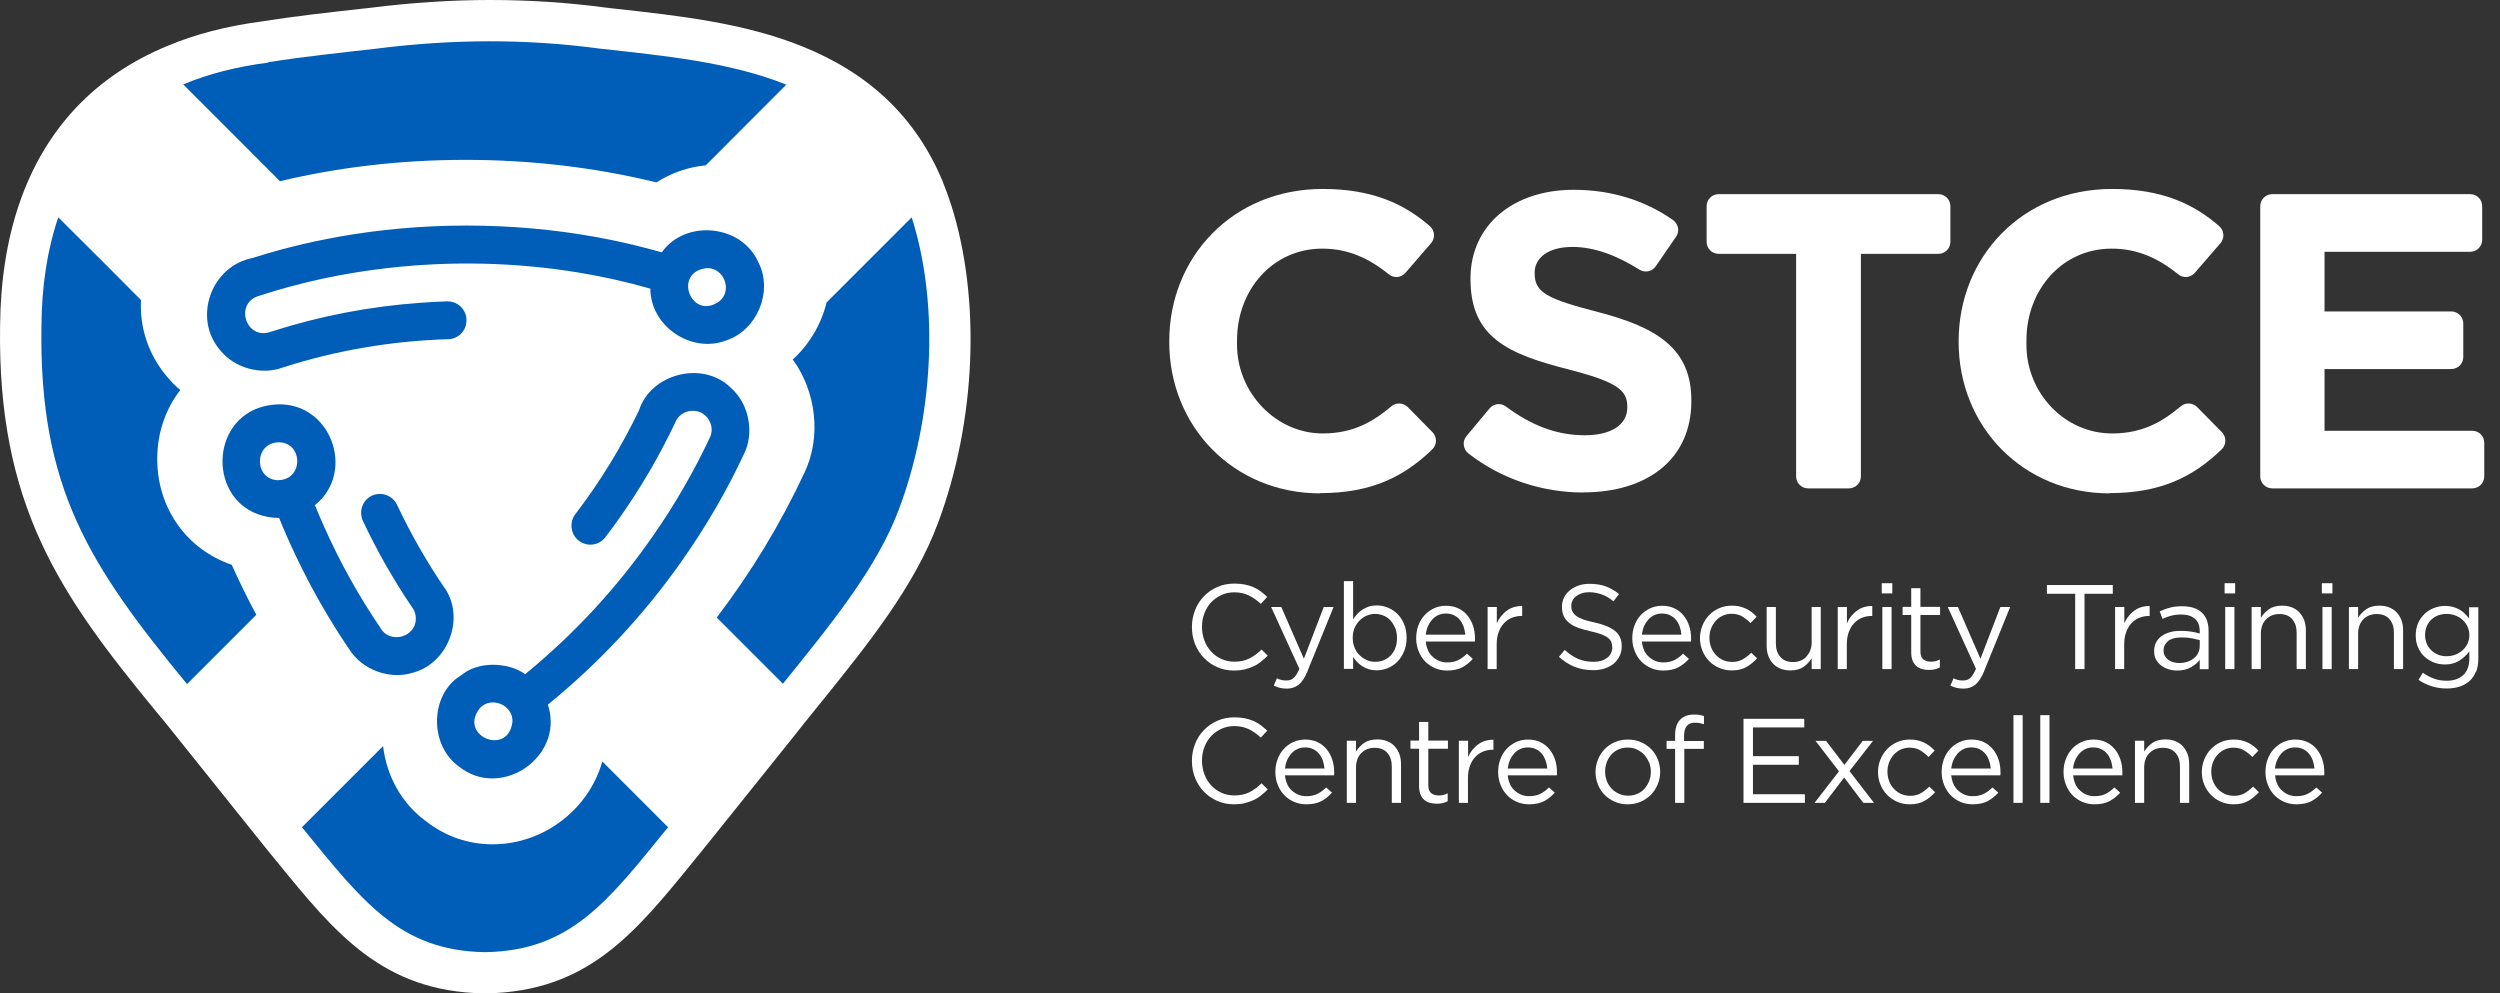 <?xml version="1.0" encoding="UTF-8"?>
<svg xmlns="http://www.w3.org/2000/svg" width="151" height="60" viewBox="0 0 151 60" fill="none">
  <rect x="0" y="0" width="151" height="60" fill="#333333" stroke="none"/>
  <g id="Logo Scotland">
    <path id="Vector" d="M76.16 39.973C76.021 40.083 75.867 40.178 75.699 40.252C75.53 40.325 75.355 40.391 75.171 40.435C74.981 40.478 74.776 40.501 74.542 40.501C74.175 40.501 73.838 40.435 73.523 40.295C73.216 40.164 72.945 39.973 72.718 39.739C72.49 39.504 72.315 39.226 72.183 38.911C72.058 38.589 71.992 38.252 71.992 37.878C71.992 37.505 72.058 37.175 72.183 36.853C72.307 36.53 72.49 36.252 72.718 36.017C72.945 35.776 73.216 35.593 73.531 35.453C73.846 35.314 74.19 35.248 74.564 35.248C74.798 35.248 75.003 35.27 75.194 35.307C75.384 35.344 75.552 35.402 75.714 35.468C75.875 35.541 76.021 35.622 76.153 35.724C76.285 35.827 76.417 35.937 76.541 36.054L76.153 36.472C75.933 36.267 75.699 36.098 75.45 35.974C75.201 35.849 74.9 35.776 74.556 35.776C74.278 35.776 74.014 35.827 73.78 35.937C73.538 36.047 73.333 36.193 73.157 36.377C72.981 36.567 72.842 36.787 72.747 37.043C72.644 37.299 72.6 37.571 72.6 37.864C72.6 38.157 72.652 38.435 72.747 38.691C72.842 38.948 72.981 39.167 73.157 39.358C73.333 39.548 73.538 39.695 73.78 39.805C74.022 39.914 74.278 39.966 74.556 39.966C74.908 39.966 75.201 39.9 75.457 39.775C75.706 39.651 75.955 39.468 76.197 39.233L76.571 39.599C76.439 39.739 76.307 39.856 76.16 39.966V39.973Z" fill="white"></path>
    <path id="Vector_2" d="M78.981 40.53C78.819 40.918 78.644 41.189 78.446 41.35C78.248 41.511 78.014 41.592 77.728 41.592C77.574 41.592 77.435 41.577 77.31 41.548C77.186 41.519 77.061 41.468 76.937 41.409L77.127 40.969C77.222 41.021 77.31 41.05 77.398 41.072C77.486 41.094 77.596 41.101 77.713 41.101C77.882 41.101 78.028 41.05 78.138 40.947C78.255 40.845 78.365 40.662 78.483 40.398L76.776 36.662H77.391L78.754 39.79L79.955 36.662H80.548L78.973 40.537L78.981 40.53Z" fill="white"></path>
    <path id="Vector_3" d="M84.797 39.358C84.694 39.599 84.562 39.805 84.394 39.973C84.225 40.142 84.035 40.266 83.823 40.354C83.61 40.442 83.383 40.486 83.156 40.486C82.98 40.486 82.819 40.464 82.68 40.42C82.533 40.376 82.401 40.317 82.291 40.244C82.174 40.171 82.072 40.09 81.977 39.988C81.881 39.893 81.801 39.79 81.728 39.68V40.398H81.171V35.102H81.728V37.402C81.808 37.292 81.889 37.182 81.984 37.08C82.079 36.977 82.182 36.889 82.299 36.816C82.416 36.743 82.541 36.684 82.687 36.633C82.826 36.589 82.987 36.567 83.163 36.567C83.383 36.567 83.603 36.611 83.823 36.699C84.035 36.787 84.233 36.911 84.401 37.08C84.57 37.248 84.709 37.453 84.804 37.695C84.907 37.937 84.958 38.215 84.958 38.523C84.958 38.83 84.907 39.109 84.804 39.35L84.797 39.358ZM84.269 37.937C84.196 37.761 84.101 37.607 83.984 37.475C83.866 37.343 83.72 37.248 83.566 37.182C83.405 37.116 83.237 37.08 83.061 37.08C82.885 37.08 82.716 37.116 82.555 37.182C82.394 37.248 82.248 37.351 82.123 37.475C81.999 37.6 81.896 37.754 81.815 37.929C81.742 38.105 81.706 38.303 81.706 38.523C81.706 38.742 81.742 38.94 81.815 39.116C81.889 39.299 81.991 39.453 82.123 39.578C82.248 39.702 82.394 39.797 82.555 39.871C82.716 39.944 82.885 39.973 83.061 39.973C83.237 39.973 83.412 39.944 83.573 39.878C83.735 39.812 83.874 39.717 83.991 39.599C84.108 39.475 84.203 39.328 84.277 39.145C84.35 38.962 84.379 38.764 84.379 38.537C84.379 38.31 84.343 38.12 84.277 37.937H84.269Z" fill="white"></path>
    <path id="Vector_4" d="M86.247 39.285C86.328 39.438 86.423 39.578 86.547 39.68C86.665 39.79 86.804 39.871 86.95 39.929C87.097 39.988 87.258 40.01 87.419 40.01C87.683 40.01 87.903 39.959 88.093 39.863C88.276 39.768 88.452 39.636 88.606 39.482L88.957 39.797C88.767 40.01 88.555 40.178 88.313 40.31C88.071 40.435 87.771 40.501 87.412 40.501C87.155 40.501 86.914 40.457 86.687 40.361C86.46 40.266 86.262 40.134 86.093 39.966C85.925 39.797 85.786 39.585 85.69 39.343C85.588 39.102 85.537 38.838 85.537 38.545C85.537 38.274 85.581 38.017 85.668 37.783C85.756 37.541 85.881 37.336 86.042 37.16C86.203 36.984 86.394 36.845 86.613 36.743C86.833 36.64 87.075 36.589 87.338 36.589C87.617 36.589 87.859 36.64 88.078 36.743C88.298 36.845 88.481 36.992 88.628 37.168C88.774 37.343 88.891 37.556 88.972 37.798C89.053 38.039 89.089 38.296 89.089 38.574V38.655C89.089 38.655 89.089 38.713 89.082 38.75H86.115C86.137 38.955 86.181 39.131 86.262 39.292L86.247 39.285ZM88.503 38.325C88.489 38.157 88.452 37.995 88.401 37.842C88.342 37.688 88.269 37.549 88.174 37.439C88.078 37.322 87.954 37.226 87.815 37.16C87.675 37.087 87.507 37.058 87.324 37.058C87.163 37.058 87.009 37.087 86.87 37.153C86.731 37.219 86.606 37.307 86.504 37.424C86.401 37.541 86.313 37.673 86.247 37.827C86.181 37.981 86.137 38.149 86.115 38.332H88.518L88.503 38.325Z" fill="white"></path>
    <path id="Vector_5" d="M90.408 40.413H89.851V36.662H90.408V37.644C90.474 37.49 90.562 37.343 90.664 37.219C90.767 37.094 90.884 36.977 91.016 36.882C91.148 36.787 91.287 36.714 91.441 36.67C91.594 36.626 91.763 36.596 91.939 36.604V37.204H91.895C91.69 37.204 91.499 37.241 91.316 37.314C91.133 37.387 90.979 37.497 90.84 37.644C90.701 37.79 90.598 37.966 90.518 38.186C90.437 38.398 90.4 38.647 90.4 38.933V40.427L90.408 40.413Z" fill="white"></path>
    <path id="Vector_6" d="M94.979 36.926C95.015 37.021 95.088 37.109 95.191 37.19C95.294 37.27 95.433 37.343 95.609 37.409C95.784 37.475 96.019 37.534 96.297 37.592C96.861 37.717 97.279 37.893 97.55 38.112C97.821 38.332 97.953 38.64 97.953 39.035C97.953 39.255 97.909 39.453 97.821 39.629C97.733 39.805 97.616 39.959 97.469 40.083C97.315 40.208 97.139 40.303 96.927 40.376C96.715 40.442 96.48 40.478 96.231 40.478C95.828 40.478 95.455 40.413 95.118 40.281C94.781 40.149 94.459 39.944 94.158 39.673L94.51 39.255C94.773 39.497 95.045 39.68 95.316 39.797C95.587 39.914 95.902 39.973 96.253 39.973C96.605 39.973 96.868 39.892 97.074 39.731C97.279 39.57 97.381 39.358 97.381 39.101C97.381 38.977 97.359 38.874 97.323 38.779C97.286 38.684 97.213 38.596 97.118 38.523C97.022 38.442 96.883 38.376 96.715 38.31C96.546 38.244 96.326 38.186 96.055 38.127C95.762 38.061 95.513 37.988 95.294 37.907C95.074 37.827 94.898 37.724 94.759 37.607C94.62 37.49 94.517 37.358 94.444 37.204C94.378 37.05 94.341 36.867 94.341 36.655C94.341 36.442 94.385 36.267 94.466 36.098C94.546 35.93 94.664 35.783 94.817 35.659C94.964 35.534 95.147 35.439 95.345 35.366C95.55 35.292 95.77 35.263 96.011 35.263C96.385 35.263 96.707 35.314 96.986 35.417C97.264 35.519 97.535 35.673 97.791 35.878L97.454 36.318C97.22 36.127 96.978 35.981 96.737 35.9C96.495 35.82 96.246 35.769 95.99 35.769C95.828 35.769 95.674 35.791 95.543 35.834C95.411 35.878 95.294 35.937 95.198 36.01C95.103 36.084 95.03 36.171 94.979 36.274C94.927 36.377 94.905 36.486 94.905 36.604C94.905 36.721 94.927 36.831 94.964 36.933L94.979 36.926Z" fill="white"></path>
    <path id="Vector_7" d="M99.3 39.285C99.381 39.438 99.476 39.578 99.601 39.68C99.718 39.79 99.857 39.871 100.004 39.929C100.15 39.988 100.311 40.01 100.472 40.01C100.736 40.01 100.956 39.959 101.146 39.863C101.329 39.768 101.505 39.636 101.659 39.482L102.011 39.797C101.82 40.01 101.608 40.178 101.366 40.31C101.124 40.435 100.824 40.501 100.465 40.501C100.209 40.501 99.967 40.457 99.74 40.361C99.513 40.266 99.315 40.134 99.147 39.966C98.978 39.797 98.839 39.585 98.744 39.343C98.641 39.102 98.59 38.838 98.59 38.545C98.59 38.274 98.634 38.017 98.722 37.783C98.81 37.541 98.934 37.336 99.095 37.16C99.257 36.984 99.447 36.845 99.667 36.743C99.886 36.64 100.128 36.589 100.392 36.589C100.67 36.589 100.912 36.64 101.132 36.743C101.351 36.845 101.535 36.992 101.681 37.168C101.828 37.343 101.945 37.556 102.025 37.798C102.106 38.039 102.143 38.296 102.143 38.574V38.655C102.143 38.655 102.143 38.713 102.135 38.75H99.169C99.191 38.955 99.234 39.131 99.315 39.292L99.3 39.285ZM101.557 38.325C101.542 38.157 101.505 37.995 101.454 37.842C101.395 37.688 101.322 37.549 101.227 37.439C101.132 37.322 101.007 37.226 100.868 37.16C100.729 37.087 100.56 37.058 100.377 37.058C100.216 37.058 100.062 37.087 99.923 37.153C99.784 37.219 99.659 37.307 99.557 37.424C99.454 37.541 99.366 37.673 99.3 37.827C99.234 37.981 99.191 38.149 99.169 38.332H101.571L101.557 38.325Z" fill="white"></path>
    <path id="Vector_8" d="M105.483 40.288C105.241 40.427 104.948 40.493 104.596 40.493C104.318 40.493 104.069 40.442 103.835 40.339C103.6 40.237 103.395 40.098 103.227 39.922C103.058 39.746 102.919 39.541 102.824 39.299C102.729 39.065 102.677 38.809 102.677 38.545C102.677 38.281 102.729 38.025 102.824 37.79C102.919 37.549 103.051 37.343 103.227 37.16C103.395 36.984 103.6 36.838 103.835 36.736C104.069 36.633 104.325 36.582 104.596 36.582C104.772 36.582 104.941 36.596 105.08 36.633C105.226 36.67 105.358 36.714 105.476 36.772C105.593 36.831 105.71 36.904 105.812 36.984C105.915 37.065 106.01 37.153 106.098 37.248L105.732 37.636C105.585 37.483 105.417 37.351 105.241 37.241C105.065 37.131 104.846 37.072 104.589 37.072C104.399 37.072 104.223 37.109 104.062 37.182C103.901 37.256 103.754 37.358 103.637 37.49C103.52 37.622 103.424 37.776 103.351 37.952C103.285 38.127 103.249 38.318 103.249 38.523C103.249 38.728 103.285 38.918 103.351 39.094C103.417 39.27 103.52 39.431 103.644 39.563C103.769 39.695 103.915 39.797 104.076 39.871C104.245 39.944 104.428 39.98 104.626 39.98C104.868 39.98 105.08 39.929 105.27 39.819C105.454 39.709 105.622 39.578 105.776 39.424L106.127 39.761C105.937 39.973 105.725 40.149 105.483 40.288Z" fill="white"></path>
    <path id="Vector_9" d="M109.424 36.662H109.973V40.413H109.424V39.761C109.299 39.966 109.131 40.134 108.933 40.281C108.728 40.42 108.464 40.493 108.142 40.493C107.915 40.493 107.71 40.457 107.534 40.383C107.358 40.31 107.204 40.208 107.087 40.076C106.963 39.944 106.867 39.783 106.801 39.6C106.735 39.416 106.706 39.211 106.706 38.992V36.662H107.263V38.852C107.263 39.204 107.351 39.475 107.534 39.68C107.71 39.885 107.966 39.988 108.303 39.988C108.464 39.988 108.611 39.959 108.75 39.907C108.889 39.849 109.006 39.775 109.101 39.666C109.197 39.556 109.277 39.438 109.336 39.292C109.394 39.145 109.424 38.984 109.424 38.816V36.67V36.662Z" fill="white"></path>
    <path id="Vector_10" d="M111.555 40.413H110.999V36.662H111.555V37.644C111.621 37.49 111.709 37.343 111.812 37.219C111.914 37.094 112.031 36.977 112.163 36.882C112.295 36.787 112.434 36.714 112.588 36.67C112.742 36.626 112.91 36.596 113.086 36.604V37.204H113.042C112.837 37.204 112.647 37.241 112.464 37.314C112.281 37.387 112.127 37.497 111.988 37.644C111.848 37.79 111.746 37.966 111.665 38.186C111.585 38.398 111.548 38.647 111.548 38.933V40.427L111.555 40.413Z" fill="white"></path>
    <path id="Vector_11" d="M113.658 35.842V35.226H114.295V35.842H113.658ZM113.694 40.413V36.662H114.251V40.413H113.694Z" fill="white"></path>
    <path id="Vector_12" d="M115.994 39.343C115.994 39.578 116.053 39.739 116.17 39.827C116.287 39.922 116.441 39.966 116.624 39.966C116.72 39.966 116.815 39.959 116.895 39.937C116.983 39.915 117.071 39.885 117.166 39.834V40.31C117.071 40.361 116.969 40.405 116.859 40.427C116.749 40.457 116.624 40.464 116.492 40.464C116.346 40.464 116.199 40.442 116.075 40.405C115.943 40.369 115.833 40.303 115.738 40.222C115.643 40.134 115.57 40.025 115.518 39.893C115.467 39.761 115.438 39.592 115.438 39.409V37.146H114.918V36.655H115.438V35.527H115.994V36.655H117.181V37.146H115.994V39.336V39.343Z" fill="white"></path>
    <path id="Vector_13" d="M119.847 40.53C119.686 40.918 119.51 41.189 119.313 41.35C119.115 41.511 118.88 41.592 118.595 41.592C118.441 41.592 118.302 41.577 118.177 41.548C118.053 41.519 117.928 41.468 117.804 41.409L117.994 40.969C118.089 41.021 118.177 41.05 118.265 41.072C118.353 41.094 118.463 41.101 118.58 41.101C118.749 41.101 118.895 41.05 119.005 40.947C119.122 40.845 119.232 40.662 119.349 40.398L117.643 36.662H118.258L119.62 39.79L120.822 36.662H121.415L119.84 40.537L119.847 40.53Z" fill="white"></path>
    <path id="Vector_14" d="M125.913 40.413H125.341V35.864H123.634V35.336H127.612V35.864H125.905V40.413H125.913Z" fill="white"></path>
    <path id="Vector_15" d="M128.308 40.413H127.751V36.662H128.308V37.644C128.374 37.49 128.462 37.343 128.564 37.219C128.667 37.094 128.784 36.977 128.916 36.882C129.048 36.787 129.187 36.714 129.341 36.67C129.495 36.626 129.663 36.596 129.839 36.604V37.204H129.795C129.59 37.204 129.399 37.241 129.216 37.314C129.033 37.387 128.879 37.497 128.74 37.644C128.601 37.79 128.498 37.966 128.418 38.186C128.337 38.398 128.301 38.647 128.301 38.933V40.427L128.308 40.413Z" fill="white"></path>
    <path id="Vector_16" d="M131.15 37.182C130.967 37.234 130.791 37.3 130.615 37.38L130.447 36.926C130.652 36.831 130.864 36.75 131.077 36.699C131.289 36.64 131.531 36.618 131.809 36.618C132.322 36.618 132.718 36.743 132.989 36.999C133.267 37.256 133.399 37.629 133.399 38.127V40.42H132.864V39.856C132.732 40.025 132.556 40.178 132.337 40.303C132.117 40.427 131.839 40.501 131.509 40.501C131.333 40.501 131.165 40.479 130.996 40.427C130.828 40.376 130.681 40.303 130.549 40.208C130.418 40.105 130.308 39.988 130.227 39.841C130.146 39.695 130.11 39.526 130.11 39.329C130.11 39.131 130.146 38.955 130.227 38.801C130.308 38.647 130.418 38.523 130.557 38.42C130.696 38.318 130.872 38.245 131.062 38.186C131.253 38.127 131.472 38.105 131.714 38.105C131.956 38.105 132.168 38.12 132.344 38.149C132.52 38.178 132.696 38.215 132.864 38.266V38.135C132.864 37.798 132.769 37.541 132.571 37.373C132.373 37.204 132.102 37.116 131.751 37.116C131.531 37.116 131.326 37.138 131.143 37.19L131.15 37.182ZM130.967 38.721C130.776 38.86 130.681 39.05 130.681 39.292C130.681 39.416 130.703 39.519 130.754 39.614C130.806 39.702 130.872 39.783 130.96 39.849C131.047 39.915 131.143 39.966 131.26 39.995C131.37 40.032 131.494 40.046 131.619 40.046C131.795 40.046 131.956 40.025 132.11 39.973C132.263 39.922 132.395 39.856 132.505 39.761C132.615 39.673 132.71 39.563 132.769 39.438C132.827 39.314 132.864 39.182 132.864 39.028V38.662C132.725 38.625 132.564 38.589 132.381 38.552C132.198 38.516 131.992 38.501 131.765 38.501C131.414 38.501 131.143 38.574 130.952 38.713L130.967 38.721Z" fill="white"></path>
    <path id="Vector_17" d="M134.366 35.842V35.226H135.003V35.842H134.366ZM134.402 40.413V36.662H134.959V40.413H134.402Z" fill="white"></path>
    <path id="Vector_18" d="M136.556 40.413H135.999V36.662H136.556V37.314C136.68 37.109 136.849 36.941 137.047 36.794C137.252 36.655 137.516 36.582 137.838 36.582C138.065 36.582 138.27 36.618 138.446 36.691C138.622 36.765 138.775 36.867 138.893 36.999C139.01 37.131 139.112 37.292 139.178 37.475C139.244 37.658 139.274 37.864 139.274 38.083V40.413H138.717V38.222C138.717 37.871 138.629 37.6 138.446 37.395C138.27 37.19 138.014 37.087 137.677 37.087C137.516 37.087 137.369 37.116 137.23 37.168C137.091 37.226 136.973 37.3 136.871 37.409C136.768 37.512 136.688 37.636 136.637 37.783C136.585 37.929 136.556 38.091 136.556 38.259V40.405V40.413Z" fill="white"></path>
    <path id="Vector_19" d="M140.24 35.842V35.226H140.878V35.842H140.24ZM140.277 40.413V36.662H140.834V40.413H140.277Z" fill="white"></path>
    <path id="Vector_20" d="M142.431 40.413H141.874V36.662H142.431V37.314C142.555 37.109 142.724 36.941 142.921 36.794C143.127 36.655 143.39 36.582 143.713 36.582C143.94 36.582 144.145 36.618 144.321 36.691C144.496 36.765 144.65 36.867 144.767 36.999C144.885 37.131 144.987 37.292 145.053 37.475C145.119 37.658 145.148 37.864 145.148 38.083V40.413H144.592V38.222C144.592 37.871 144.504 37.6 144.321 37.395C144.145 37.19 143.888 37.087 143.551 37.087C143.39 37.087 143.244 37.116 143.105 37.168C142.965 37.226 142.848 37.3 142.746 37.409C142.643 37.512 142.563 37.636 142.511 37.783C142.46 37.929 142.431 38.091 142.431 38.259V40.405V40.413Z" fill="white"></path>
    <path id="Vector_21" d="M149.551 40.552C149.463 40.779 149.331 40.969 149.17 41.123C149.001 41.277 148.804 41.387 148.569 41.468C148.335 41.548 148.071 41.585 147.785 41.585C147.47 41.585 147.17 41.541 146.884 41.453C146.599 41.365 146.328 41.233 146.079 41.065L146.335 40.633C146.555 40.786 146.782 40.904 147.016 40.991C147.251 41.079 147.507 41.116 147.778 41.116C148.196 41.116 148.525 41.006 148.774 40.779C149.023 40.552 149.148 40.222 149.148 39.783V39.343C148.987 39.563 148.782 39.746 148.547 39.9C148.313 40.054 148.02 40.134 147.675 40.134C147.448 40.134 147.229 40.098 147.016 40.017C146.804 39.937 146.621 39.819 146.452 39.673C146.284 39.526 146.159 39.336 146.057 39.116C145.954 38.896 145.91 38.655 145.91 38.376C145.91 38.098 145.961 37.856 146.057 37.629C146.152 37.409 146.291 37.226 146.452 37.072C146.613 36.919 146.804 36.801 147.016 36.721C147.229 36.64 147.448 36.596 147.668 36.596C147.844 36.596 148.005 36.618 148.152 36.655C148.298 36.699 148.43 36.75 148.547 36.816C148.664 36.882 148.774 36.963 148.869 37.058C148.965 37.146 149.053 37.248 149.133 37.351V36.677H149.69V39.775C149.69 40.083 149.646 40.347 149.558 40.574L149.551 40.552ZM149.031 37.827C148.95 37.673 148.848 37.534 148.723 37.424C148.598 37.314 148.452 37.226 148.283 37.168C148.122 37.109 147.947 37.08 147.771 37.08C147.595 37.08 147.426 37.109 147.265 37.168C147.111 37.226 146.972 37.314 146.855 37.424C146.738 37.534 146.643 37.666 146.577 37.827C146.511 37.981 146.474 38.157 146.474 38.354C146.474 38.552 146.511 38.721 146.577 38.882C146.643 39.043 146.738 39.175 146.862 39.285C146.98 39.402 147.119 39.482 147.273 39.548C147.426 39.607 147.595 39.636 147.771 39.636C147.947 39.636 148.122 39.607 148.283 39.548C148.445 39.49 148.591 39.402 148.723 39.292C148.848 39.182 148.957 39.043 149.031 38.889C149.104 38.735 149.148 38.559 149.148 38.362C149.148 38.164 149.111 37.995 149.031 37.834V37.827Z" fill="white"></path>
    <path id="Vector_22" d="M76.16 48.053C76.021 48.163 75.867 48.258 75.699 48.331C75.53 48.404 75.355 48.47 75.171 48.514C74.981 48.558 74.776 48.58 74.542 48.58C74.175 48.58 73.838 48.514 73.523 48.375C73.208 48.236 72.945 48.053 72.718 47.818C72.49 47.584 72.315 47.306 72.183 46.991C72.058 46.668 71.992 46.331 71.992 45.958C71.992 45.584 72.058 45.255 72.183 44.932C72.307 44.61 72.49 44.331 72.718 44.097C72.945 43.855 73.216 43.672 73.531 43.533C73.846 43.394 74.19 43.328 74.564 43.328C74.798 43.328 75.003 43.35 75.194 43.387C75.384 43.423 75.552 43.482 75.714 43.548C75.875 43.621 76.021 43.702 76.153 43.804C76.285 43.907 76.417 44.017 76.541 44.134L76.153 44.551C75.933 44.346 75.699 44.178 75.45 44.053C75.201 43.929 74.9 43.855 74.556 43.855C74.278 43.855 74.014 43.907 73.78 44.017C73.538 44.126 73.333 44.273 73.157 44.456C72.981 44.647 72.842 44.866 72.747 45.123C72.644 45.379 72.6 45.65 72.6 45.943C72.6 46.236 72.652 46.514 72.747 46.771C72.842 47.027 72.981 47.247 73.157 47.437C73.333 47.628 73.538 47.774 73.78 47.884C74.022 47.994 74.278 48.045 74.556 48.045C74.908 48.045 75.201 47.979 75.457 47.855C75.706 47.73 75.955 47.547 76.197 47.313L76.571 47.679C76.439 47.818 76.307 47.935 76.16 48.045V48.053Z" fill="white"></path>
    <path id="Vector_23" d="M77.743 47.364C77.823 47.518 77.918 47.657 78.043 47.76C78.16 47.87 78.299 47.95 78.446 48.009C78.592 48.067 78.754 48.089 78.915 48.089C79.178 48.089 79.398 48.038 79.589 47.943C79.772 47.848 79.948 47.716 80.101 47.562L80.453 47.877C80.263 48.089 80.05 48.258 79.808 48.39C79.567 48.514 79.266 48.58 78.907 48.58C78.651 48.58 78.409 48.536 78.182 48.441C77.955 48.346 77.757 48.214 77.589 48.045C77.42 47.877 77.281 47.664 77.186 47.423C77.083 47.181 77.032 46.917 77.032 46.624C77.032 46.353 77.076 46.097 77.164 45.863C77.252 45.621 77.376 45.416 77.537 45.24C77.699 45.064 77.889 44.925 78.109 44.822C78.329 44.72 78.57 44.669 78.834 44.669C79.112 44.669 79.354 44.72 79.574 44.822C79.794 44.925 79.977 45.072 80.123 45.247C80.27 45.423 80.387 45.636 80.468 45.877C80.548 46.119 80.585 46.375 80.585 46.654V46.734C80.585 46.734 80.585 46.793 80.577 46.83H77.611C77.633 47.035 77.677 47.21 77.757 47.371L77.743 47.364ZM79.999 46.412C79.984 46.243 79.948 46.082 79.896 45.928C79.838 45.775 79.764 45.636 79.669 45.526C79.574 45.408 79.449 45.313 79.31 45.247C79.171 45.174 79.002 45.145 78.819 45.145C78.658 45.145 78.504 45.174 78.365 45.24C78.226 45.306 78.102 45.394 77.999 45.511C77.897 45.628 77.809 45.76 77.743 45.914C77.677 46.068 77.633 46.236 77.611 46.419H80.013L79.999 46.412Z" fill="white"></path>
    <path id="Vector_24" d="M81.903 48.492H81.347V44.742H81.903V45.394C82.028 45.189 82.196 45.02 82.394 44.874C82.599 44.734 82.863 44.661 83.185 44.661C83.412 44.661 83.617 44.698 83.793 44.771C83.969 44.844 84.123 44.947 84.24 45.079C84.357 45.211 84.46 45.372 84.526 45.555C84.592 45.738 84.621 45.943 84.621 46.163V48.492H84.064V46.302C84.064 45.95 83.976 45.679 83.793 45.474C83.617 45.269 83.361 45.167 83.024 45.167C82.863 45.167 82.716 45.196 82.577 45.247C82.438 45.306 82.321 45.379 82.218 45.489C82.116 45.592 82.035 45.716 81.984 45.863C81.933 46.009 81.903 46.17 81.903 46.339V48.485V48.492Z" fill="white"></path>
    <path id="Vector_25" d="M86.269 47.423C86.269 47.657 86.328 47.818 86.445 47.906C86.562 48.002 86.716 48.045 86.899 48.045C86.994 48.045 87.09 48.038 87.17 48.016C87.258 47.994 87.346 47.965 87.441 47.914V48.39C87.346 48.441 87.243 48.485 87.133 48.507C87.023 48.536 86.899 48.544 86.767 48.544C86.621 48.544 86.474 48.522 86.35 48.485C86.218 48.448 86.108 48.382 86.013 48.302C85.918 48.214 85.844 48.104 85.793 47.972C85.742 47.84 85.712 47.672 85.712 47.489V45.225H85.192V44.734H85.712V43.606H86.269V44.734H87.456V45.225H86.269V47.416V47.423Z" fill="white"></path>
    <path id="Vector_26" d="M88.672 48.492H88.115V44.742H88.672V45.723C88.738 45.57 88.826 45.423 88.928 45.299C89.031 45.174 89.148 45.057 89.28 44.962C89.412 44.866 89.551 44.793 89.704 44.749C89.858 44.705 90.027 44.676 90.203 44.683V45.284H90.159C89.954 45.284 89.763 45.321 89.58 45.394C89.397 45.467 89.243 45.577 89.104 45.723C88.965 45.87 88.862 46.046 88.782 46.266C88.701 46.478 88.664 46.727 88.664 47.013V48.507L88.672 48.492Z" fill="white"></path>
    <path id="Vector_27" d="M91.199 47.364C91.279 47.518 91.375 47.657 91.499 47.76C91.616 47.87 91.756 47.95 91.902 48.009C92.049 48.067 92.21 48.089 92.371 48.089C92.635 48.089 92.854 48.038 93.045 47.943C93.228 47.848 93.404 47.716 93.558 47.562L93.909 47.877C93.719 48.089 93.506 48.258 93.264 48.39C93.023 48.514 92.722 48.58 92.364 48.58C92.107 48.58 91.865 48.536 91.638 48.441C91.411 48.346 91.213 48.214 91.045 48.045C90.877 47.877 90.737 47.664 90.642 47.423C90.54 47.181 90.488 46.917 90.488 46.624C90.488 46.353 90.532 46.097 90.62 45.863C90.708 45.621 90.833 45.416 90.994 45.24C91.155 45.064 91.345 44.925 91.565 44.822C91.785 44.72 92.027 44.669 92.29 44.669C92.569 44.669 92.81 44.72 93.03 44.822C93.25 44.925 93.433 45.072 93.579 45.247C93.726 45.423 93.843 45.636 93.924 45.877C94.004 46.119 94.041 46.375 94.041 46.654V46.734C94.041 46.734 94.041 46.793 94.034 46.83H91.067C91.089 47.035 91.133 47.21 91.213 47.371L91.199 47.364ZM93.455 46.412C93.44 46.243 93.404 46.082 93.352 45.928C93.294 45.775 93.221 45.636 93.125 45.526C93.03 45.408 92.906 45.313 92.766 45.247C92.627 45.174 92.459 45.145 92.276 45.145C92.115 45.145 91.961 45.174 91.822 45.24C91.682 45.306 91.558 45.394 91.455 45.511C91.353 45.628 91.265 45.76 91.199 45.914C91.133 46.068 91.089 46.236 91.067 46.419H93.47L93.455 46.412Z" fill="white"></path>
    <path id="Vector_28" d="M100.128 47.371C100.026 47.613 99.894 47.818 99.718 48.002C99.542 48.177 99.337 48.324 99.095 48.426C98.854 48.529 98.59 48.58 98.311 48.58C98.033 48.58 97.769 48.529 97.535 48.426C97.301 48.324 97.096 48.185 96.92 48.009C96.744 47.833 96.612 47.628 96.517 47.386C96.422 47.152 96.37 46.895 96.37 46.632C96.37 46.368 96.422 46.112 96.517 45.877C96.612 45.636 96.751 45.43 96.92 45.247C97.096 45.072 97.301 44.925 97.542 44.822C97.784 44.72 98.04 44.669 98.326 44.669C98.612 44.669 98.868 44.72 99.103 44.822C99.344 44.925 99.549 45.064 99.725 45.24C99.901 45.416 100.033 45.621 100.128 45.863C100.223 46.097 100.275 46.353 100.275 46.617C100.275 46.881 100.223 47.137 100.128 47.371ZM99.601 46.053C99.528 45.877 99.432 45.716 99.308 45.584C99.183 45.452 99.037 45.35 98.868 45.269C98.7 45.189 98.517 45.152 98.319 45.152C98.121 45.152 97.931 45.189 97.762 45.262C97.594 45.335 97.447 45.438 97.33 45.57C97.213 45.701 97.118 45.855 97.052 46.031C96.986 46.207 96.949 46.397 96.949 46.602C96.949 46.807 96.986 46.998 97.052 47.174C97.118 47.35 97.22 47.503 97.345 47.635C97.469 47.767 97.616 47.87 97.784 47.943C97.953 48.016 98.136 48.06 98.334 48.06C98.531 48.06 98.722 48.023 98.89 47.95C99.059 47.877 99.205 47.774 99.322 47.643C99.44 47.511 99.535 47.357 99.608 47.181C99.681 47.005 99.711 46.815 99.711 46.61C99.711 46.405 99.674 46.214 99.608 46.038L99.601 46.053Z" fill="white"></path>
    <path id="Vector_29" d="M102.912 44.756V45.233H101.732V48.492H101.176V45.233H100.663V44.749H101.176V44.419C101.176 44.009 101.271 43.694 101.469 43.482C101.666 43.269 101.945 43.16 102.304 43.16C102.436 43.16 102.545 43.16 102.641 43.181C102.736 43.196 102.831 43.218 102.919 43.255V43.738C102.816 43.709 102.729 43.687 102.641 43.672C102.56 43.658 102.472 43.65 102.37 43.65C101.937 43.65 101.718 43.914 101.718 44.449V44.756H102.904H102.912Z" fill="white"></path>
    <path id="Vector_30" d="M108.977 43.936H105.878V45.672H108.647V46.192H105.878V47.972H109.014V48.492H105.307V43.416H108.977V43.936Z" fill="white"></path>
    <path id="Vector_31" d="M113.189 48.492H112.544L111.387 46.961L110.222 48.492H109.6L111.072 46.588L109.658 44.749H110.295L111.402 46.2L112.508 44.749H113.13L111.709 46.573L113.189 48.492Z" fill="white"></path>
    <path id="Vector_32" d="M116.236 48.375C115.994 48.514 115.701 48.58 115.35 48.58C115.071 48.58 114.822 48.529 114.588 48.426C114.354 48.324 114.148 48.185 113.98 48.009C113.811 47.833 113.672 47.628 113.577 47.386C113.482 47.152 113.431 46.895 113.431 46.632C113.431 46.368 113.482 46.112 113.577 45.877C113.672 45.636 113.804 45.43 113.98 45.247C114.148 45.072 114.354 44.925 114.588 44.822C114.822 44.72 115.079 44.669 115.35 44.669C115.526 44.669 115.694 44.683 115.833 44.72C115.98 44.757 116.112 44.8 116.229 44.859C116.346 44.918 116.463 44.991 116.566 45.072C116.668 45.152 116.763 45.24 116.851 45.335L116.485 45.723C116.339 45.57 116.17 45.438 115.994 45.328C115.819 45.218 115.599 45.159 115.342 45.159C115.152 45.159 114.976 45.196 114.815 45.269C114.654 45.343 114.507 45.445 114.39 45.577C114.273 45.709 114.178 45.863 114.104 46.038C114.039 46.214 114.002 46.405 114.002 46.61C114.002 46.815 114.039 47.005 114.104 47.181C114.17 47.357 114.273 47.518 114.397 47.65C114.522 47.782 114.669 47.884 114.83 47.958C114.998 48.031 115.181 48.067 115.379 48.067C115.621 48.067 115.833 48.016 116.024 47.906C116.207 47.796 116.375 47.665 116.529 47.511L116.881 47.848C116.69 48.06 116.478 48.236 116.236 48.375Z" fill="white"></path>
    <path id="Vector_33" d="M117.987 47.364C118.067 47.518 118.163 47.657 118.287 47.76C118.404 47.87 118.544 47.95 118.69 48.009C118.837 48.067 118.998 48.089 119.159 48.089C119.423 48.089 119.642 48.038 119.833 47.943C120.016 47.848 120.192 47.716 120.345 47.562L120.697 47.877C120.507 48.089 120.294 48.258 120.052 48.39C119.811 48.514 119.51 48.58 119.151 48.58C118.895 48.58 118.653 48.536 118.426 48.441C118.199 48.346 118.001 48.214 117.833 48.045C117.664 47.877 117.525 47.664 117.43 47.423C117.328 47.181 117.276 46.917 117.276 46.624C117.276 46.353 117.32 46.097 117.408 45.863C117.496 45.621 117.621 45.416 117.782 45.24C117.943 45.064 118.133 44.925 118.353 44.822C118.573 44.72 118.815 44.669 119.078 44.669C119.357 44.669 119.598 44.72 119.818 44.822C120.038 44.925 120.221 45.072 120.367 45.247C120.514 45.423 120.631 45.636 120.712 45.877C120.792 46.119 120.829 46.375 120.829 46.654V46.734C120.829 46.734 120.829 46.793 120.822 46.83H117.855C117.877 47.035 117.921 47.21 118.001 47.371L117.987 47.364ZM120.243 46.412C120.228 46.243 120.192 46.082 120.14 45.928C120.082 45.775 120.009 45.636 119.913 45.526C119.818 45.408 119.694 45.313 119.554 45.247C119.415 45.174 119.247 45.145 119.064 45.145C118.902 45.145 118.749 45.174 118.609 45.24C118.47 45.306 118.346 45.394 118.243 45.511C118.141 45.628 118.053 45.76 117.987 45.914C117.921 46.068 117.877 46.236 117.855 46.419H120.258L120.243 46.412Z" fill="white"></path>
    <path id="Vector_34" d="M121.613 48.492V43.196H122.169V48.492H121.613Z" fill="white"></path>
    <path id="Vector_35" d="M123.232 48.492V43.196H123.788V48.492H123.232Z" fill="white"></path>
    <path id="Vector_36" d="M125.349 47.364C125.429 47.518 125.524 47.657 125.649 47.76C125.766 47.87 125.905 47.95 126.052 48.009C126.198 48.067 126.359 48.089 126.521 48.089C126.784 48.089 127.004 48.038 127.194 47.943C127.378 47.848 127.553 47.716 127.707 47.562L128.059 47.877C127.868 48.089 127.656 48.258 127.414 48.39C127.172 48.514 126.872 48.58 126.513 48.58C126.257 48.58 126.015 48.536 125.788 48.441C125.561 48.346 125.363 48.214 125.195 48.045C125.026 47.877 124.887 47.664 124.792 47.423C124.689 47.181 124.638 46.917 124.638 46.624C124.638 46.353 124.682 46.097 124.77 45.863C124.858 45.621 124.982 45.416 125.143 45.24C125.305 45.064 125.495 44.925 125.715 44.822C125.935 44.72 126.176 44.669 126.44 44.669C126.718 44.669 126.96 44.72 127.18 44.822C127.4 44.925 127.583 45.072 127.729 45.247C127.876 45.423 127.993 45.636 128.073 45.877C128.154 46.119 128.191 46.375 128.191 46.654V46.734C128.191 46.734 128.191 46.793 128.183 46.83H125.217C125.239 47.035 125.283 47.21 125.363 47.371L125.349 47.364ZM127.597 46.412C127.583 46.243 127.546 46.082 127.495 45.928C127.436 45.775 127.363 45.636 127.268 45.526C127.172 45.408 127.048 45.313 126.909 45.247C126.77 45.174 126.601 45.145 126.418 45.145C126.257 45.145 126.103 45.174 125.964 45.24C125.825 45.306 125.7 45.394 125.598 45.511C125.495 45.628 125.407 45.76 125.341 45.914C125.275 46.068 125.231 46.236 125.209 46.419H127.612L127.597 46.412Z" fill="white"></path>
    <path id="Vector_37" d="M129.509 48.492H128.952V44.742H129.509V45.394C129.634 45.189 129.802 45.02 130 44.874C130.205 44.734 130.469 44.661 130.791 44.661C131.018 44.661 131.223 44.698 131.399 44.771C131.575 44.844 131.729 44.947 131.846 45.079C131.963 45.211 132.066 45.372 132.132 45.555C132.198 45.738 132.227 45.943 132.227 46.163V48.492H131.67V46.302C131.67 45.95 131.582 45.679 131.399 45.474C131.223 45.269 130.967 45.167 130.63 45.167C130.469 45.167 130.322 45.196 130.183 45.247C130.044 45.306 129.927 45.379 129.824 45.489C129.722 45.592 129.641 45.716 129.59 45.863C129.538 46.009 129.509 46.17 129.509 46.339V48.485V48.492Z" fill="white"></path>
    <path id="Vector_38" d="M135.794 48.375C135.552 48.514 135.259 48.58 134.908 48.58C134.629 48.58 134.38 48.529 134.146 48.426C133.912 48.324 133.706 48.185 133.538 48.009C133.37 47.833 133.23 47.628 133.135 47.386C133.04 47.152 132.989 46.895 132.989 46.632C132.989 46.368 133.04 46.112 133.135 45.877C133.23 45.636 133.362 45.43 133.538 45.247C133.706 45.072 133.912 44.925 134.146 44.822C134.38 44.72 134.637 44.669 134.908 44.669C135.084 44.669 135.252 44.683 135.391 44.72C135.538 44.757 135.67 44.8 135.787 44.859C135.904 44.918 136.021 44.991 136.124 45.072C136.226 45.152 136.322 45.24 136.409 45.335L136.043 45.723C135.897 45.57 135.728 45.438 135.552 45.328C135.377 45.218 135.157 45.159 134.9 45.159C134.71 45.159 134.534 45.196 134.373 45.269C134.212 45.343 134.065 45.445 133.948 45.577C133.831 45.709 133.736 45.863 133.663 46.038C133.597 46.214 133.56 46.405 133.56 46.61C133.56 46.815 133.597 47.005 133.663 47.181C133.728 47.357 133.831 47.518 133.956 47.65C134.08 47.782 134.227 47.884 134.388 47.958C134.556 48.031 134.739 48.067 134.937 48.067C135.179 48.067 135.391 48.016 135.582 47.906C135.765 47.796 135.933 47.665 136.087 47.511L136.439 47.848C136.248 48.06 136.036 48.236 135.794 48.375Z" fill="white"></path>
    <path id="Vector_39" d="M137.545 47.364C137.625 47.518 137.721 47.657 137.845 47.76C137.962 47.87 138.102 47.95 138.248 48.009C138.395 48.067 138.556 48.089 138.717 48.089C138.981 48.089 139.2 48.038 139.391 47.943C139.574 47.848 139.75 47.716 139.904 47.562L140.255 47.877C140.065 48.089 139.852 48.258 139.611 48.39C139.369 48.514 139.068 48.58 138.71 48.58C138.453 48.58 138.211 48.536 137.984 48.441C137.757 48.346 137.56 48.214 137.391 48.045C137.223 47.877 137.083 47.664 136.988 47.423C136.886 47.181 136.834 46.917 136.834 46.624C136.834 46.353 136.878 46.097 136.966 45.863C137.054 45.621 137.179 45.416 137.34 45.24C137.501 45.064 137.691 44.925 137.911 44.822C138.131 44.72 138.373 44.669 138.636 44.669C138.915 44.669 139.156 44.72 139.376 44.822C139.596 44.925 139.779 45.072 139.926 45.247C140.072 45.423 140.189 45.636 140.27 45.877C140.35 46.119 140.387 46.375 140.387 46.654V46.734C140.387 46.734 140.387 46.793 140.38 46.83H137.413C137.435 47.035 137.479 47.21 137.56 47.371L137.545 47.364ZM139.794 46.412C139.779 46.243 139.742 46.082 139.691 45.928C139.633 45.775 139.559 45.636 139.464 45.526C139.369 45.408 139.244 45.313 139.105 45.247C138.966 45.174 138.797 45.145 138.614 45.145C138.453 45.145 138.299 45.174 138.16 45.24C138.021 45.306 137.896 45.394 137.794 45.511C137.691 45.628 137.603 45.76 137.538 45.914C137.472 46.068 137.428 46.236 137.406 46.419H139.808L139.794 46.412Z" fill="white"></path>
    <path id="Vector_40" d="M79.735 29.799C74.505 29.799 70.623 25.762 70.623 20.657V20.606C70.623 15.551 74.432 11.413 79.889 11.413C82.885 11.413 84.804 12.306 86.357 13.654C86.665 13.918 86.701 14.379 86.438 14.687L84.885 16.482C84.628 16.775 84.189 16.819 83.888 16.57C82.68 15.595 81.42 15.017 79.867 15.017C76.871 15.017 74.717 17.507 74.717 20.547V20.833C74.717 23.712 77.076 26.217 79.955 26.18C81.698 26.158 82.856 25.535 84.042 24.539C84.328 24.297 84.753 24.319 85.024 24.583L86.525 26.107C86.811 26.4 86.796 26.869 86.504 27.147C84.804 28.788 82.848 29.784 79.742 29.784L79.735 29.799Z" fill="white"></path>
    <path id="Vector_41" d="M95.645 29.747C93.199 29.747 90.73 28.971 88.701 27.396C88.371 27.14 88.305 26.663 88.576 26.341L89.968 24.671C90.21 24.378 90.642 24.319 90.95 24.547C92.393 25.623 93.916 26.29 95.726 26.29C97.323 26.29 98.29 25.653 98.29 24.612V24.561C98.29 23.572 97.682 23.067 94.708 22.305C91.126 21.389 88.818 20.401 88.818 16.87V16.819C88.818 13.595 91.404 11.464 95.037 11.464C97.345 11.464 99.352 12.108 101.036 13.28C101.373 13.515 101.469 13.969 101.234 14.299L100.004 16.086C99.784 16.401 99.359 16.496 99.029 16.291C97.652 15.427 96.297 14.914 94.979 14.914C93.484 14.914 92.693 15.595 92.693 16.46V16.511C92.693 17.676 93.455 18.056 96.524 18.848C100.128 19.785 102.157 21.082 102.157 24.18V24.232C102.157 27.762 99.469 29.74 95.631 29.74L95.645 29.747Z" fill="white"></path>
    <path id="Vector_42" d="M112.398 15.332V28.773C112.398 29.176 112.075 29.498 111.673 29.498H109.211C108.808 29.498 108.486 29.176 108.486 28.773V15.332H103.805C103.403 15.332 103.08 15.009 103.08 14.606V12.453C103.08 12.05 103.403 11.727 103.805 11.727H117.078C117.481 11.727 117.804 12.05 117.804 12.453V14.606C117.804 15.009 117.481 15.332 117.078 15.332H112.398Z" fill="white"></path>
    <path id="Vector_43" d="M127.414 29.799C122.184 29.799 118.302 25.762 118.302 20.657V20.606C118.302 15.551 122.111 11.413 127.568 11.413C130.564 11.413 132.483 12.306 134.036 13.654C134.344 13.918 134.38 14.379 134.117 14.687L132.564 16.482C132.307 16.775 131.868 16.819 131.568 16.57C130.359 15.595 129.099 15.017 127.546 15.017C124.55 15.017 122.397 17.507 122.397 20.547V20.833C122.397 23.741 124.719 26.217 127.634 26.18C129.377 26.158 130.535 25.535 131.721 24.539C132.007 24.297 132.432 24.319 132.703 24.583L134.205 26.107C134.49 26.4 134.476 26.869 134.183 27.147C132.483 28.788 130.527 29.784 127.422 29.784L127.414 29.799Z" fill="white"></path>
    <path id="Vector_44" d="M136.519 28.773V12.453C136.519 12.05 136.842 11.727 137.245 11.727H149.199C149.602 11.727 149.924 12.05 149.924 12.453V14.482C149.924 14.885 149.602 15.207 149.199 15.207H140.402V18.811H148.056C148.459 18.811 148.782 19.133 148.782 19.536V21.565C148.782 21.968 148.459 22.29 148.056 22.29H140.402V26.019H149.324C149.727 26.019 150.049 26.341 150.049 26.744V28.773C150.049 29.176 149.727 29.498 149.324 29.498H137.245C136.842 29.498 136.519 29.176 136.519 28.773Z" fill="white"></path>
    <path id="Vector_45" d="M57.448 12.387C57.302 11.911 57.126 11.427 56.935 10.958L56.921 10.914C55.309 7.098 52.533 4.439 48.431 2.791C44.9 1.377 41.011 0.952 37.245 0.535L36.608 0.461C34.301 0.154 31.949 0 29.613 0C27.276 0 24.837 0.161 22.39 0.469L21.789 0.535C19.841 0.754 17.819 0.974 15.849 1.289C13.725 1.568 11.791 2.066 10.106 2.776C5.711 4.6 2.7 7.809 1.162 12.313C0.415 14.489 0.027 16.987 0.005 19.712C-0.149 30.509 3.616 35.908 9.381 42.918C9.578 43.16 9.776 43.401 9.981 43.643L10.077 43.76C11.131 45.079 16.01 51.166 16.01 51.166C16.098 51.269 16.178 51.371 16.266 51.481L16.662 51.964C20.259 56.389 23.108 59.883 29.217 60H29.356H29.378C35.502 59.883 38.33 56.396 41.919 51.979L42.739 50.968L47.808 44.647C48.277 44.053 48.753 43.453 49.237 42.859L49.654 42.346C52.408 38.926 55.258 35.388 56.664 31.564C58.957 25.425 59.257 18.071 57.455 12.387H57.448Z" fill="white"></path>
    <path id="Vector_46" d="M16.2 3.758C18.332 3.421 20.544 3.186 22.683 2.945C27.269 2.359 31.744 2.329 36.3 2.945C40.066 3.362 44.08 3.743 47.493 5.113L42.82 9.794L42.629 9.984C41.553 10.094 40.534 10.446 39.648 11.017C36.008 10.123 32.074 9.655 28.14 9.655C24.207 9.655 20.486 10.094 16.911 10.944L11.066 5.098C12.567 4.468 14.281 4.029 16.208 3.78L16.2 3.758Z" fill="#005EB8"></path>
    <path id="Vector_47" d="M45.83 15.896C44.849 13.559 41.413 13.207 39.97 15.243C38.974 14.958 37.963 14.709 36.93 14.496C31.898 13.463 26.47 13.346 21.335 14.152C19.248 14.482 17.204 14.958 15.263 15.581C12.75 16.064 11.622 19.214 13.3 21.155C14.149 22.224 15.783 22.693 17.109 22.188C20.259 21.177 23.606 20.591 27.071 20.488C27.247 20.488 27.401 20.444 27.547 20.371C27.928 20.188 28.177 19.792 28.177 19.346C28.177 18.701 27.649 18.188 27.005 18.203C26.485 18.218 25.972 18.247 25.459 18.284C22.331 18.503 19.328 19.082 16.369 20.034C14.845 20.598 14.113 18.269 15.68 17.859C18.142 17.053 20.742 16.496 23.372 16.196C27.225 15.749 31.173 15.837 34.975 16.467C36.44 16.709 37.875 17.031 39.282 17.434C39.282 19.704 41.758 21.375 43.86 20.562C45.713 19.954 46.688 17.654 45.838 15.903L45.83 15.896ZM43.472 18.181C41.765 19.448 40.578 16.408 42.703 16.196C43.721 16.166 44.248 17.522 43.472 18.181Z" fill="#005EB8"></path>
    <path id="Vector_48" d="M11.293 41.314C5.418 34.172 2.363 29.498 2.502 19.748C2.517 17.287 2.854 15.075 3.521 13.127L6.539 16.137L8.516 18.122C8.428 19.792 8.97 21.426 10.077 22.737C10.326 23.038 10.597 23.316 10.89 23.558C10.003 24.7 9.491 26.143 9.498 27.747C9.505 30.751 11.329 33.205 13.995 34.113C14.457 35.139 14.948 36.142 15.482 37.131L11.3 41.314H11.293Z" fill="#005EB8"></path>
    <path id="Vector_49" d="M26.968 35.681C25.833 34.04 24.837 32.304 23.98 30.487C23.643 29.777 22.698 29.608 22.141 30.165C21.804 30.502 21.716 31.029 21.921 31.461C22.317 32.318 22.756 33.154 23.218 33.981C23.731 34.882 24.273 35.769 24.859 36.633C25.035 36.853 25.122 37.109 25.115 37.409C25.078 38.53 23.503 38.896 22.976 37.922C21.672 36.003 20.537 33.967 19.592 31.842C19.394 31.41 19.204 30.956 19.02 30.509C19.35 30.253 19.614 29.945 19.804 29.616C21.064 27.52 19.621 24.385 16.838 24.422C16.142 24.444 15.548 24.612 15.072 24.891C12.413 26.429 12.999 31.22 16.86 31.286C17.167 32.055 17.504 32.816 17.863 33.564C18.794 35.527 19.87 37.417 21.086 39.204C21.855 40.442 23.526 41.087 24.961 40.625C26.998 40.068 28.038 37.519 26.976 35.695L26.968 35.681ZM16.83 29.008C15.314 28.985 15.329 26.744 16.83 26.715C16.86 26.715 16.882 26.715 16.904 26.715C17.57 26.759 17.922 27.257 17.951 27.77C17.988 28.37 17.614 28.985 16.823 29L16.83 29.008Z" fill="#005EB8"></path>
    <path id="Vector_50" d="M29.334 57.51H29.261C24.141 57.414 21.907 54.462 18.237 49.965L23.137 45.064C23.357 46.903 24.273 48.536 25.723 49.598C26.888 50.514 28.287 50.997 29.752 50.997C31.957 50.997 34.052 49.913 35.363 48.097C35.832 47.445 36.169 46.734 36.381 45.994L40.351 49.965C36.696 54.462 34.477 57.414 29.334 57.51Z" fill="#005EB8"></path>
    <path id="Vector_51" d="M44.549 23.858C44.424 23.697 44.292 23.55 44.138 23.418C42.446 21.756 39.311 22.561 38.593 24.788C37.524 27.015 36.235 29.117 34.748 31.058C34.403 31.513 34.447 32.157 34.85 32.56C35.334 33.051 36.147 33 36.564 32.45C37.004 31.872 37.436 31.278 37.846 30.663C37.912 30.56 37.985 30.458 38.051 30.355C38.498 29.689 38.923 28.993 39.333 28.297C39.839 27.403 40.322 26.495 40.761 25.572C40.915 25.125 41.34 24.81 41.838 24.81C42.322 24.803 42.732 25.11 42.893 25.521C43.01 25.784 43.018 26.099 42.893 26.392C42.417 27.403 41.904 28.392 41.347 29.359C40.769 30.37 40.146 31.352 39.48 32.311C37.304 35.461 34.689 38.288 31.722 40.72C31.334 40.449 30.865 40.273 30.375 40.2C29.635 40.076 28.836 40.186 28.206 40.537C27.979 40.698 27.752 40.852 27.525 41.013C25.95 42.31 26.031 45.093 27.715 46.295C30.14 48.243 33.744 45.943 33.209 43.028C33.187 42.874 33.143 42.72 33.092 42.559C36.154 40.068 38.857 37.175 41.128 33.959C42.6 31.879 43.889 29.674 44.973 27.345C45.486 26.239 45.288 24.817 44.556 23.865L44.549 23.858ZM28.983 42.771C29.657 42.032 30.982 42.566 30.953 43.57C30.733 45.723 27.649 44.464 28.983 42.771Z" fill="#005EB8"></path>
    <path id="Vector_52" d="M54.32 30.692C52.987 34.325 50.108 37.798 47.288 41.299L43.289 37.3C45.369 34.575 47.156 31.622 48.599 28.531C49.625 26.356 49.288 23.638 47.882 21.712C48.599 21.067 49.178 20.254 49.574 19.324C49.72 18.979 49.837 18.628 49.925 18.269L52.064 16.13L55.067 13.127C56.811 18.62 56.298 25.396 54.32 30.692Z" fill="#005EB8"></path>
  </g>
</svg>
